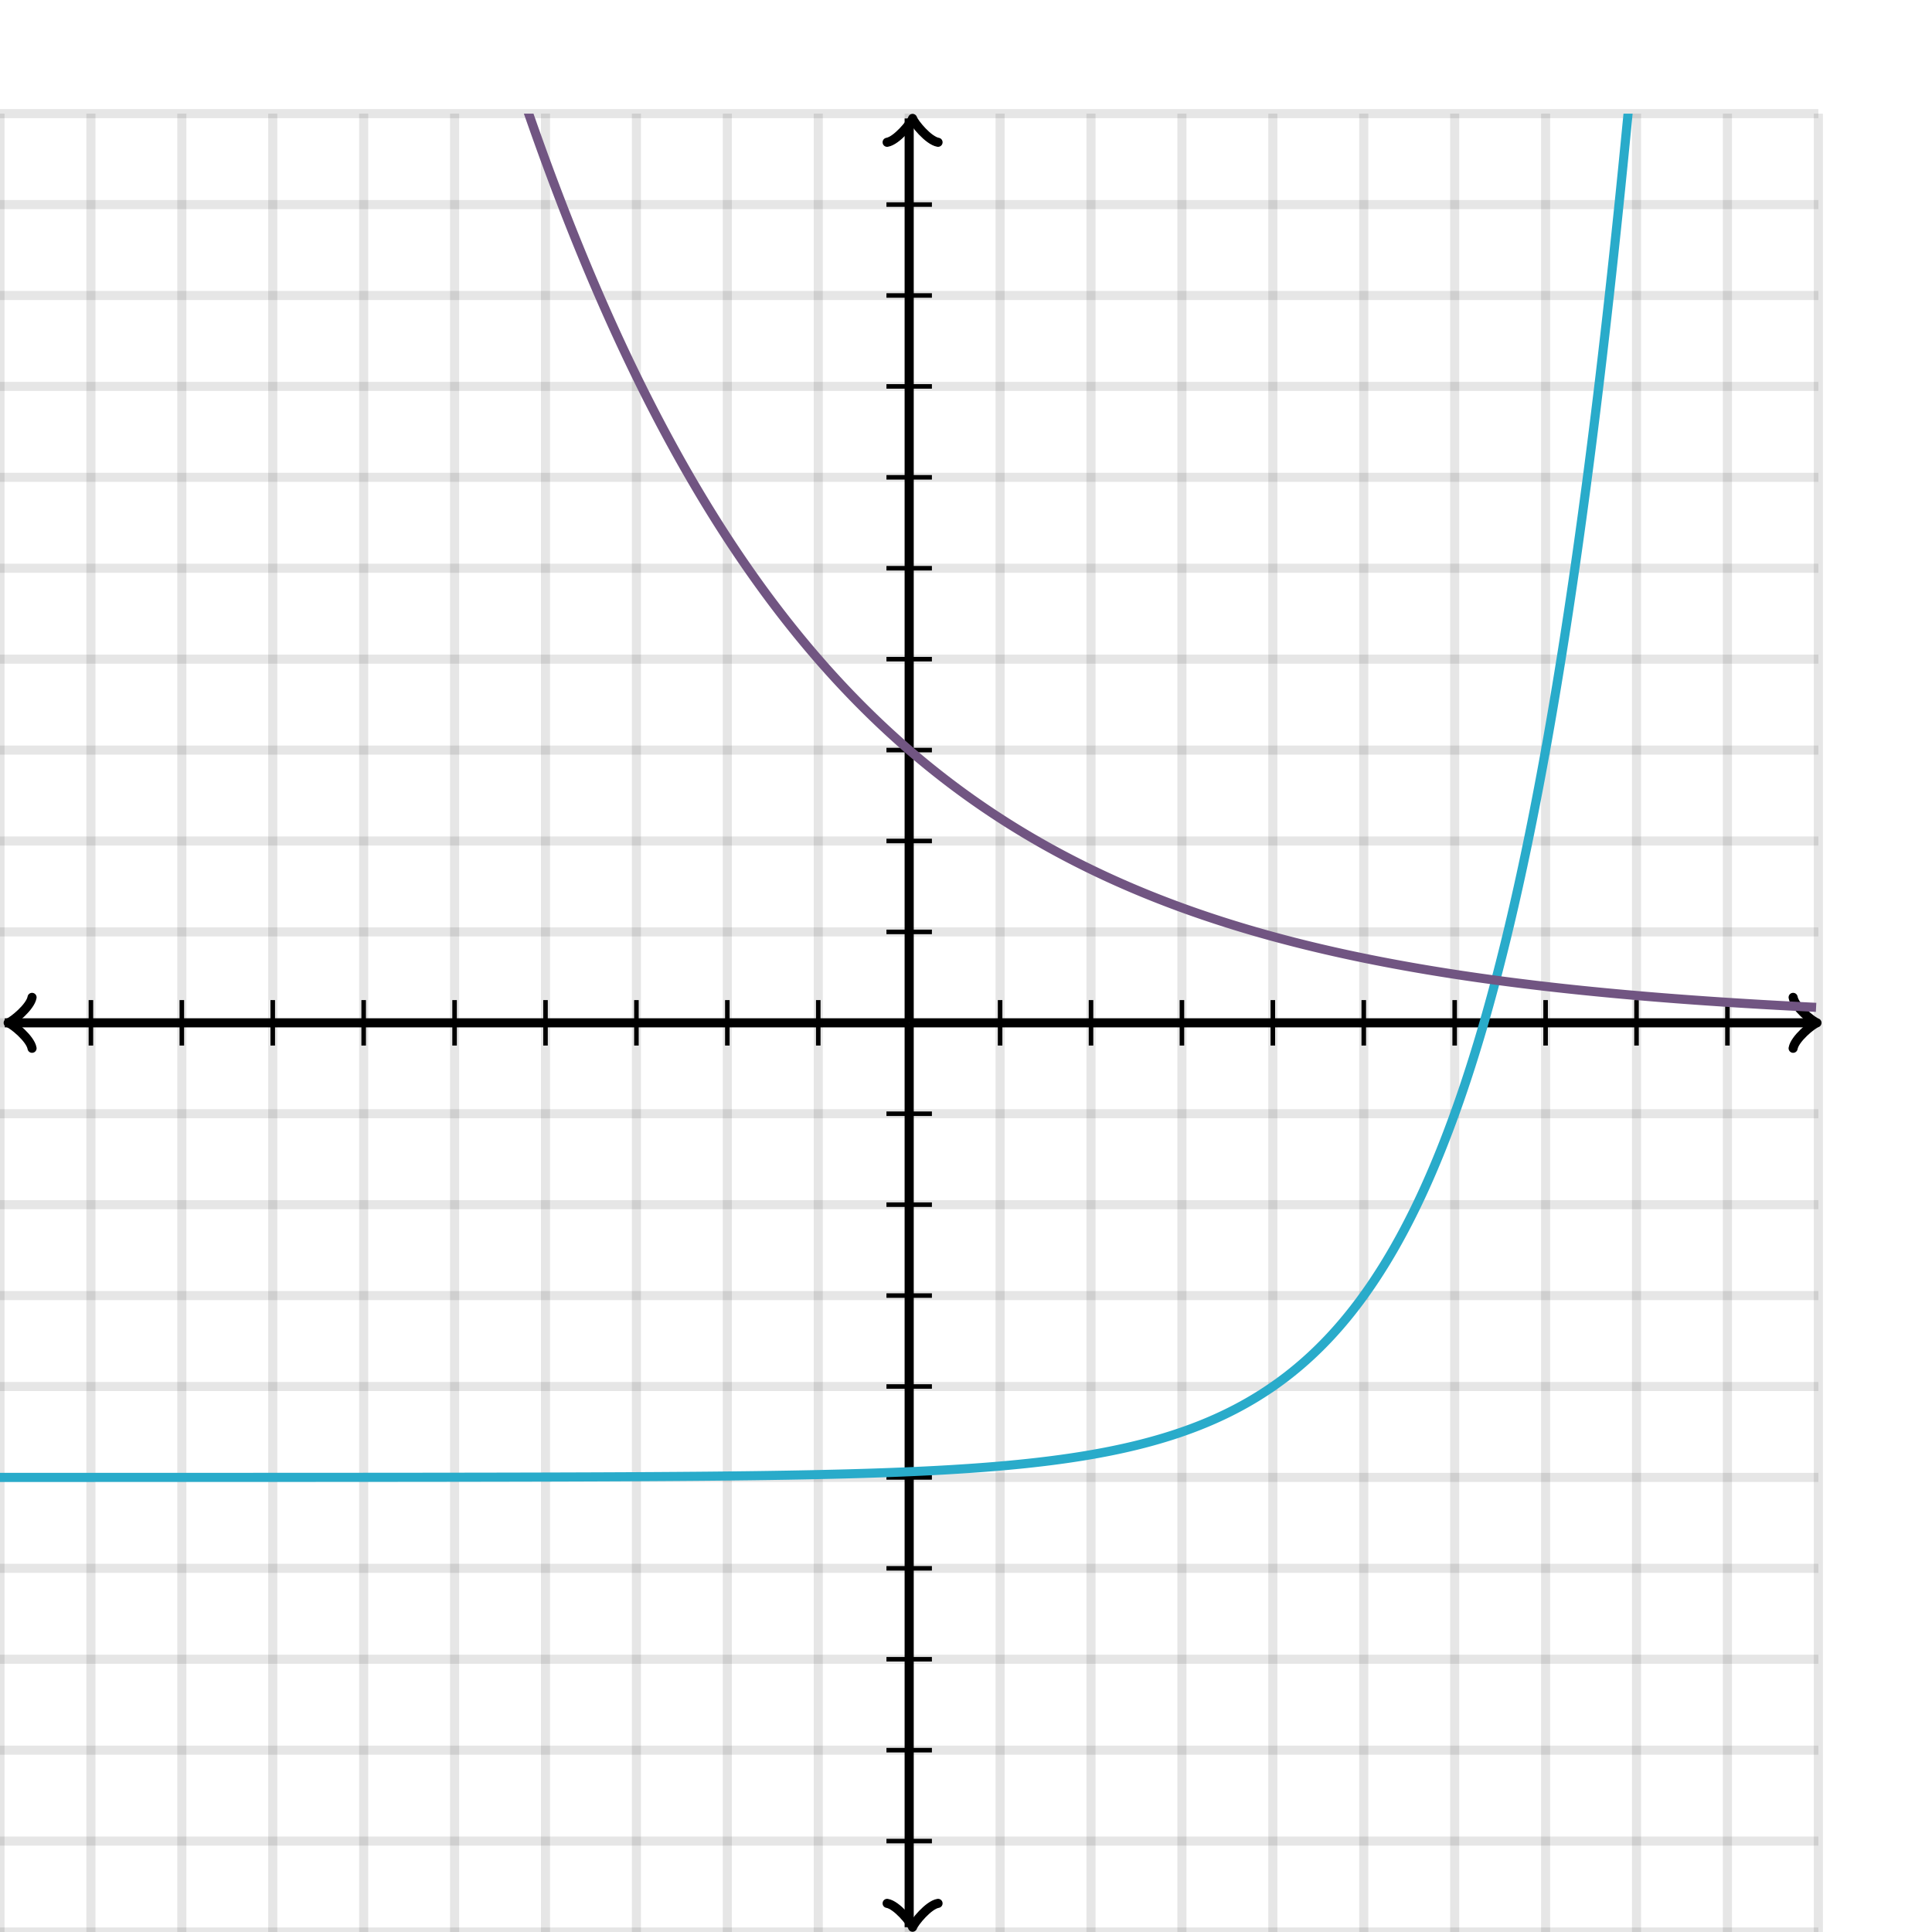 <svg xmlns="http://www.w3.org/2000/svg" version="1.1" width="425" height="425" viewBox="0 0 425 425"><defs><clipPath id="clip-1"><rect x="0" y="25" width="400" height="400"/></clipPath></defs><path fill="none" stroke="#000000" d="M 0,425 L 0,25" style="stroke-width: 2px;opacity: 0.1" stroke-width="2" opacity="0.1"/><path fill="none" stroke="#000000" d="M 20,425 L 20,25" style="stroke-width: 2px;opacity: 0.1" stroke-width="2" opacity="0.1"/><path fill="none" stroke="#000000" d="M 40,425 L 40,25" style="stroke-width: 2px;opacity: 0.1" stroke-width="2" opacity="0.1"/><path fill="none" stroke="#000000" d="M 60,425 L 60,25" style="stroke-width: 2px;opacity: 0.1" stroke-width="2" opacity="0.1"/><path fill="none" stroke="#000000" d="M 80,425 L 80,25" style="stroke-width: 2px;opacity: 0.1" stroke-width="2" opacity="0.1"/><path fill="none" stroke="#000000" d="M 100,425 L 100,25" style="stroke-width: 2px;opacity: 0.1" stroke-width="2" opacity="0.1"/><path fill="none" stroke="#000000" d="M 120,425 L 120,25" style="stroke-width: 2px;opacity: 0.1" stroke-width="2" opacity="0.1"/><path fill="none" stroke="#000000" d="M 140,425 L 140,25" style="stroke-width: 2px;opacity: 0.1" stroke-width="2" opacity="0.1"/><path fill="none" stroke="#000000" d="M 160,425 L 160,25" style="stroke-width: 2px;opacity: 0.1" stroke-width="2" opacity="0.1"/><path fill="none" stroke="#000000" d="M 180,425 L 180,25" style="stroke-width: 2px;opacity: 0.1" stroke-width="2" opacity="0.1"/><path fill="none" stroke="#000000" d="M 200,425 L 200,25" style="stroke-width: 2px;opacity: 0.1" stroke-width="2" opacity="0.1"/><path fill="none" stroke="#000000" d="M 220,425 L 220,25" style="stroke-width: 2px;opacity: 0.1" stroke-width="2" opacity="0.1"/><path fill="none" stroke="#000000" d="M 240,425 L 240,25" style="stroke-width: 2px;opacity: 0.1" stroke-width="2" opacity="0.1"/><path fill="none" stroke="#000000" d="M 260,425 L 260,25" style="stroke-width: 2px;opacity: 0.1" stroke-width="2" opacity="0.1"/><path fill="none" stroke="#000000" d="M 280,425 L 280,25" style="stroke-width: 2px;opacity: 0.1" stroke-width="2" opacity="0.1"/><path fill="none" stroke="#000000" d="M 300,425 L 300,25" style="stroke-width: 2px;opacity: 0.1" stroke-width="2" opacity="0.1"/><path fill="none" stroke="#000000" d="M 320,425 L 320,25" style="stroke-width: 2px;opacity: 0.1" stroke-width="2" opacity="0.1"/><path fill="none" stroke="#000000" d="M 340,425 L 340,25" style="stroke-width: 2px;opacity: 0.1" stroke-width="2" opacity="0.1"/><path fill="none" stroke="#000000" d="M 360,425 L 360,25" style="stroke-width: 2px;opacity: 0.1" stroke-width="2" opacity="0.1"/><path fill="none" stroke="#000000" d="M 380,425 L 380,25" style="stroke-width: 2px;opacity: 0.1" stroke-width="2" opacity="0.1"/><path fill="none" stroke="#000000" d="M 400,425 L 400,25" style="stroke-width: 2px;opacity: 0.1" stroke-width="2" opacity="0.1"/><path fill="none" stroke="#000000" d="M 0,425 L 400,425" style="stroke-width: 2px;opacity: 0.1" stroke-width="2" opacity="0.1"/><path fill="none" stroke="#000000" d="M 0,405 L 400,405" style="stroke-width: 2px;opacity: 0.1" stroke-width="2" opacity="0.1"/><path fill="none" stroke="#000000" d="M 0,385 L 400,385" style="stroke-width: 2px;opacity: 0.1" stroke-width="2" opacity="0.1"/><path fill="none" stroke="#000000" d="M 0,365 L 400,365" style="stroke-width: 2px;opacity: 0.1" stroke-width="2" opacity="0.1"/><path fill="none" stroke="#000000" d="M 0,345 L 400,345" style="stroke-width: 2px;opacity: 0.1" stroke-width="2" opacity="0.1"/><path fill="none" stroke="#000000" d="M 0,325 L 400,325" style="stroke-width: 2px;opacity: 0.1" stroke-width="2" opacity="0.1"/><path fill="none" stroke="#000000" d="M 0,305 L 400,305" style="stroke-width: 2px;opacity: 0.1" stroke-width="2" opacity="0.1"/><path fill="none" stroke="#000000" d="M 0,285 L 400,285" style="stroke-width: 2px;opacity: 0.1" stroke-width="2" opacity="0.1"/><path fill="none" stroke="#000000" d="M 0,265 L 400,265" style="stroke-width: 2px;opacity: 0.1" stroke-width="2" opacity="0.1"/><path fill="none" stroke="#000000" d="M 0,245 L 400,245" style="stroke-width: 2px;opacity: 0.1" stroke-width="2" opacity="0.1"/><path fill="none" stroke="#000000" d="M 0,225 L 400,225" style="stroke-width: 2px;opacity: 0.1" stroke-width="2" opacity="0.1"/><path fill="none" stroke="#000000" d="M 0,205 L 400,205" style="stroke-width: 2px;opacity: 0.1" stroke-width="2" opacity="0.1"/><path fill="none" stroke="#000000" d="M 0,185 L 400,185" style="stroke-width: 2px;opacity: 0.1" stroke-width="2" opacity="0.1"/><path fill="none" stroke="#000000" d="M 0,165 L 400,165" style="stroke-width: 2px;opacity: 0.1" stroke-width="2" opacity="0.1"/><path fill="none" stroke="#000000" d="M 0,145 L 400,145" style="stroke-width: 2px;opacity: 0.1" stroke-width="2" opacity="0.1"/><path fill="none" stroke="#000000" d="M 0,125 L 400,125" style="stroke-width: 2px;opacity: 0.1" stroke-width="2" opacity="0.1"/><path fill="none" stroke="#000000" d="M 0,105 L 400,105" style="stroke-width: 2px;opacity: 0.1" stroke-width="2" opacity="0.1"/><path fill="none" stroke="#000000" d="M 0,85 L 400,85" style="stroke-width: 2px;opacity: 0.1" stroke-width="2" opacity="0.1"/><path fill="none" stroke="#000000" d="M 0,65 L 400,65" style="stroke-width: 2px;opacity: 0.1" stroke-width="2" opacity="0.1"/><path fill="none" stroke="#000000" d="M 0,45 L 400,45" style="stroke-width: 2px;opacity: 0.1" stroke-width="2" opacity="0.1"/><path fill="none" stroke="#000000" d="M 0,25 L 400,25" style="stroke-width: 2px;opacity: 0.1" stroke-width="2" opacity="0.1"/><path fill="none" stroke="#000000" d="M -3.45,230.6 C -3.1,228.5 0.75,225.35 1.8,225 C 0.75,224.65 -3.1,221.5 -3.45,219.4" transform="rotate(180 1.8 225)" style="stroke-width: 2px;opacity: 1;stroke-linejoin: round;stroke-linecap: round" stroke-width="2" opacity="1" stroke-linejoin="round" stroke-linecap="round"/><path fill="none" stroke="#000000" d="M 200,225 S 200,225 1.05,225" style="stroke-width: 2px;opacity: 1" stroke-width="2" opacity="1"/><path fill="none" stroke="#000000" d="M 394.45,230.6 C 394.8,228.5 398.65,225.35 399.7,225 C 398.65,224.65 394.8,221.5 394.45,219.4" transform="" style="stroke-width: 2px;opacity: 1;stroke-linejoin: round;stroke-linecap: round" stroke-width="2" opacity="1" stroke-linejoin="round" stroke-linecap="round"/><path fill="none" stroke="#000000" d="M 200,225 S 200,225 398.95,225" style="stroke-width: 2px;opacity: 1" stroke-width="2" opacity="1"/><path fill="none" stroke="#000000" d="M 195.5,429.55 C 195.85,427.45 199.7,424.3 200.75,423.95 C 199.7,423.6 195.85,420.45 195.5,418.35" transform="rotate(90 200.75 423.95)" style="stroke-width: 2px;opacity: 1;stroke-linejoin: round;stroke-linecap: round" stroke-width="2" opacity="1" stroke-linejoin="round" stroke-linecap="round"/><path fill="none" stroke="#000000" d="M 200,225 S 200,225 200,423.95" style="stroke-width: 2px;opacity: 1" stroke-width="2" opacity="1"/><path fill="none" stroke="#000000" d="M 195.5,31.65 C 195.85,29.55 199.7,26.4 200.75,26.05 C 199.7,25.7 195.85,22.55 195.5,20.45" transform="rotate(-90 200.75 26.05)" style="stroke-width: 2px;opacity: 1;stroke-linejoin: round;stroke-linecap: round" stroke-width="2" opacity="1" stroke-linejoin="round" stroke-linecap="round"/><path fill="none" stroke="#000000" d="M 200,225 S 200,225 200,26.05" style="stroke-width: 2px;opacity: 1" stroke-width="2" opacity="1"/><path fill="none" stroke="#000000" d="M 220,230 L 220,220" style="stroke-width: 1px;opacity: 1" stroke-width="1" opacity="1"/><path fill="none" stroke="#000000" d="M 240,230 L 240,220" style="stroke-width: 1px;opacity: 1" stroke-width="1" opacity="1"/><path fill="none" stroke="#000000" d="M 260,230 L 260,220" style="stroke-width: 1px;opacity: 1" stroke-width="1" opacity="1"/><path fill="none" stroke="#000000" d="M 280,230 L 280,220" style="stroke-width: 1px;opacity: 1" stroke-width="1" opacity="1"/><path fill="none" stroke="#000000" d="M 300,230 L 300,220" style="stroke-width: 1px;opacity: 1" stroke-width="1" opacity="1"/><path fill="none" stroke="#000000" d="M 320,230 L 320,220" style="stroke-width: 1px;opacity: 1" stroke-width="1" opacity="1"/><path fill="none" stroke="#000000" d="M 340,230 L 340,220" style="stroke-width: 1px;opacity: 1" stroke-width="1" opacity="1"/><path fill="none" stroke="#000000" d="M 360,230 L 360,220" style="stroke-width: 1px;opacity: 1" stroke-width="1" opacity="1"/><path fill="none" stroke="#000000" d="M 380,230 L 380,220" style="stroke-width: 1px;opacity: 1" stroke-width="1" opacity="1"/><path fill="none" stroke="#000000" d="M 180,230 L 180,220" style="stroke-width: 1px;opacity: 1" stroke-width="1" opacity="1"/><path fill="none" stroke="#000000" d="M 160,230 L 160,220" style="stroke-width: 1px;opacity: 1" stroke-width="1" opacity="1"/><path fill="none" stroke="#000000" d="M 140,230 L 140,220" style="stroke-width: 1px;opacity: 1" stroke-width="1" opacity="1"/><path fill="none" stroke="#000000" d="M 120,230 L 120,220" style="stroke-width: 1px;opacity: 1" stroke-width="1" opacity="1"/><path fill="none" stroke="#000000" d="M 100,230 L 100,220" style="stroke-width: 1px;opacity: 1" stroke-width="1" opacity="1"/><path fill="none" stroke="#000000" d="M 80,230 L 80,220" style="stroke-width: 1px;opacity: 1" stroke-width="1" opacity="1"/><path fill="none" stroke="#000000" d="M 60,230 L 60,220" style="stroke-width: 1px;opacity: 1" stroke-width="1" opacity="1"/><path fill="none" stroke="#000000" d="M 40,230 L 40,220" style="stroke-width: 1px;opacity: 1" stroke-width="1" opacity="1"/><path fill="none" stroke="#000000" d="M 20,230 L 20,220" style="stroke-width: 1px;opacity: 1" stroke-width="1" opacity="1"/><path fill="none" stroke="#000000" d="M 195,205 L 205,205" style="stroke-width: 1px;opacity: 1" stroke-width="1" opacity="1"/><path fill="none" stroke="#000000" d="M 195,185 L 205,185" style="stroke-width: 1px;opacity: 1" stroke-width="1" opacity="1"/><path fill="none" stroke="#000000" d="M 195,165 L 205,165" style="stroke-width: 1px;opacity: 1" stroke-width="1" opacity="1"/><path fill="none" stroke="#000000" d="M 195,145 L 205,145" style="stroke-width: 1px;opacity: 1" stroke-width="1" opacity="1"/><path fill="none" stroke="#000000" d="M 195,125 L 205,125" style="stroke-width: 1px;opacity: 1" stroke-width="1" opacity="1"/><path fill="none" stroke="#000000" d="M 195,105 L 205,105" style="stroke-width: 1px;opacity: 1" stroke-width="1" opacity="1"/><path fill="none" stroke="#000000" d="M 195,85 L 205,85" style="stroke-width: 1px;opacity: 1" stroke-width="1" opacity="1"/><path fill="none" stroke="#000000" d="M 195,65 L 205,65" style="stroke-width: 1px;opacity: 1" stroke-width="1" opacity="1"/><path fill="none" stroke="#000000" d="M 195,45 L 205,45" style="stroke-width: 1px;opacity: 1" stroke-width="1" opacity="1"/><path fill="none" stroke="#000000" d="M 195,245 L 205,245" style="stroke-width: 1px;opacity: 1" stroke-width="1" opacity="1"/><path fill="none" stroke="#000000" d="M 195,265 L 205,265" style="stroke-width: 1px;opacity: 1" stroke-width="1" opacity="1"/><path fill="none" stroke="#000000" d="M 195,285 L 205,285" style="stroke-width: 1px;opacity: 1" stroke-width="1" opacity="1"/><path fill="none" stroke="#000000" d="M 195,305 L 205,305" style="stroke-width: 1px;opacity: 1" stroke-width="1" opacity="1"/><path fill="none" stroke="#000000" d="M 195,325 L 205,325" style="stroke-width: 1px;opacity: 1" stroke-width="1" opacity="1"/><path fill="none" stroke="#000000" d="M 195,345 L 205,345" style="stroke-width: 1px;opacity: 1" stroke-width="1" opacity="1"/><path fill="none" stroke="#000000" d="M 195,365 L 205,365" style="stroke-width: 1px;opacity: 1" stroke-width="1" opacity="1"/><path fill="none" stroke="#000000" d="M 195,385 L 205,385" style="stroke-width: 1px;opacity: 1" stroke-width="1" opacity="1"/><path fill="none" stroke="#000000" d="M 195,405 L 205,405" style="stroke-width: 1px;opacity: 1" stroke-width="1" opacity="1"/><path fill="none" stroke="#29abca" d="M 0,324.999 L 0.5,324.999 L 1,324.999 L 1.5,324.999 L 2,324.999 L 2.5,324.999 L 3,324.999 L 3.5,324.999 L 4,324.999 L 4.5,324.999 L 5,324.999 L 5.5,324.999 L 6,324.998 L 6.5,324.998 L 7,324.998 L 7.5,324.998 L 8,324.998 L 8.5,324.998 L 9,324.998 L 9.5,324.998 L 10,324.998 L 10.5,324.998 L 11,324.998 L 11.5,324.998 L 12,324.998 L 12.5,324.998 L 13,324.998 L 13.5,324.998 L 14,324.998 L 14.5,324.998 L 15,324.998 L 15.5,324.998 L 16,324.998 L 16.5,324.998 L 17,324.998 L 17.5,324.998 L 18,324.998 L 18.5,324.998 L 19,324.998 L 19.5,324.998 L 20,324.998 L 20.5,324.998 L 21,324.997 L 21.5,324.997 L 22,324.997 L 22.5,324.997 L 23,324.997 L 23.5,324.997 L 24,324.997 L 24.5,324.997 L 25,324.997 L 25.5,324.997 L 26,324.997 L 26.5,324.997 L 27,324.997 L 27.5,324.997 L 28,324.997 L 28.5,324.997 L 29,324.997 L 29.5,324.997 L 30,324.997 L 30.5,324.996 L 31,324.996 L 31.5,324.996 L 32,324.996 L 32.5,324.996 L 33,324.996 L 33.5,324.996 L 34,324.996 L 34.5,324.996 L 35,324.996 L 35.5,324.996 L 36,324.996 L 36.5,324.996 L 37,324.996 L 37.5,324.996 L 38,324.995 L 38.5,324.995 L 39,324.995 L 39.5,324.995 L 40,324.995 L 40.5,324.995 L 41,324.995 L 41.5,324.995 L 42,324.995 L 42.5,324.995 L 43,324.995 L 43.5,324.994 L 44,324.994 L 44.5,324.994 L 45,324.994 L 45.5,324.994 L 46,324.994 L 46.5,324.994 L 47,324.994 L 47.5,324.994 L 48,324.994 L 48.5,324.993 L 49,324.993 L 49.5,324.993 L 50,324.993 L 50.5,324.993 L 51,324.993 L 51.5,324.993 L 52,324.993 L 52.5,324.992 L 53,324.992 L 53.5,324.992 L 54,324.992 L 54.5,324.992 L 55,324.992 L 55.5,324.992 L 56,324.991 L 56.5,324.991 L 57,324.991 L 57.5,324.991 L 58,324.991 L 58.5,324.991 L 59,324.991 L 59.5,324.99 L 60,324.99 L 60.5,324.99 L 61,324.99 L 61.5,324.99 L 62,324.99 L 62.5,324.989 L 63,324.989 L 63.5,324.989 L 64,324.989 L 64.5,324.989 L 65,324.988 L 65.5,324.988 L 66,324.988 L 66.5,324.988 L 67,324.988 L 67.5,324.987 L 68,324.987 L 68.5,324.987 L 69,324.987 L 69.5,324.986 L 70,324.986 L 70.5,324.986 L 71,324.986 L 71.5,324.985 L 72,324.985 L 72.5,324.985 L 73,324.985 L 73.5,324.984 L 74,324.984 L 74.5,324.984 L 75,324.984 L 75.5,324.983 L 76,324.983 L 76.5,324.983 L 77,324.982 L 77.5,324.982 L 78,324.982 L 78.5,324.981 L 79,324.981 L 79.5,324.981 L 80,324.98 L 80.5,324.98 L 81,324.98 L 81.5,324.979 L 82,324.979 L 82.5,324.979 L 83,324.978 L 83.5,324.978 L 84,324.978 L 84.5,324.977 L 85,324.977 L 85.5,324.976 L 86,324.976 L 86.5,324.976 L 87,324.975 L 87.5,324.975 L 88,324.974 L 88.5,324.974 L 89,324.973 L 89.5,324.973 L 90,324.972 L 90.5,324.972 L 91,324.971 L 91.5,324.971 L 92,324.97 L 92.5,324.97 L 93,324.969 L 93.5,324.969 L 94,324.968 L 94.5,324.968 L 95,324.967 L 95.5,324.967 L 96,324.966 L 96.5,324.965 L 97,324.965 L 97.5,324.964 L 98,324.964 L 98.5,324.963 L 99,324.962 L 99.5,324.962 L 100,324.961 L 100.5,324.96 L 101,324.96 L 101.5,324.959 L 102,324.958 L 102.5,324.957 L 103,324.957 L 103.5,324.956 L 104,324.955 L 104.5,324.954 L 105,324.954 L 105.5,324.953 L 106,324.952 L 106.5,324.951 L 107,324.95 L 107.5,324.949 L 108,324.948 L 108.5,324.948 L 109,324.947 L 109.5,324.946 L 110,324.945 L 110.5,324.944 L 111,324.943 L 111.5,324.942 L 112,324.941 L 112.5,324.94 L 113,324.939 L 113.5,324.938 L 114,324.937 L 114.5,324.935 L 115,324.934 L 115.5,324.933 L 116,324.932 L 116.5,324.931 L 117,324.93 L 117.5,324.928 L 118,324.927 L 118.5,324.926 L 119,324.925 L 119.5,324.923 L 120,324.922 L 120.5,324.921 L 121,324.919 L 121.5,324.918 L 122,324.916 L 122.5,324.915 L 123,324.913 L 123.5,324.912 L 124,324.91 L 124.5,324.909 L 125,324.907 L 125.5,324.905 L 126,324.904 L 126.5,324.902 L 127,324.9 L 127.5,324.899 L 128,324.897 L 128.5,324.895 L 129,324.893 L 129.5,324.891 L 130,324.89 L 130.5,324.888 L 131,324.886 L 131.5,324.884 L 132,324.882 L 132.5,324.88 L 133,324.877 L 133.5,324.875 L 134,324.873 L 134.5,324.871 L 135,324.869 L 135.5,324.866 L 136,324.864 L 136.5,324.862 L 137,324.859 L 137.5,324.857 L 138,324.854 L 138.5,324.852 L 139,324.849 L 139.5,324.846 L 140,324.844 L 140.5,324.841 L 141,324.838 L 141.5,324.835 L 142,324.833 L 142.5,324.83 L 143,324.827 L 143.5,324.824 L 144,324.821 L 144.5,324.817 L 145,324.814 L 145.5,324.811 L 146,324.808 L 146.5,324.804 L 147,324.801 L 147.5,324.797 L 148,324.794 L 148.5,324.79 L 149,324.787 L 149.5,324.783 L 150,324.779 L 150.5,324.775 L 151,324.771 L 151.5,324.767 L 152,324.763 L 152.5,324.759 L 153,324.755 L 153.5,324.751 L 154,324.746 L 154.5,324.742 L 155,324.737 L 155.5,324.733 L 156,324.728 L 156.5,324.723 L 157,324.718 L 157.5,324.713 L 158,324.708 L 158.5,324.703 L 159,324.698 L 159.5,324.693 L 160,324.688 L 160.5,324.682 L 161,324.676 L 161.5,324.671 L 162,324.665 L 162.5,324.659 L 163,324.653 L 163.5,324.647 L 164,324.641 L 164.5,324.635 L 165,324.628 L 165.5,324.622 L 166,324.615 L 166.5,324.609 L 167,324.602 L 167.5,324.595 L 168,324.588 L 168.5,324.58 L 169,324.573 L 169.5,324.566 L 170,324.558 L 170.5,324.55 L 171,324.542 L 171.5,324.534 L 172,324.526 L 172.5,324.518 L 173,324.51 L 173.5,324.501 L 174,324.492 L 174.5,324.483 L 175,324.474 L 175.5,324.465 L 176,324.456 L 176.5,324.446 L 177,324.437 L 177.5,324.427 L 178,324.417 L 178.5,324.407 L 179,324.396 L 179.5,324.386 L 180,324.375 L 180.5,324.364 L 181,324.353 L 181.5,324.342 L 182,324.33 L 182.5,324.318 L 183,324.307 L 183.5,324.294 L 184,324.282 L 184.5,324.27 L 185,324.257 L 185.5,324.244 L 186,324.231 L 186.5,324.217 L 187,324.203 L 187.5,324.189 L 188,324.175 L 188.5,324.161 L 189,324.146 L 189.5,324.131 L 190,324.116 L 190.5,324.101 L 191,324.085 L 191.5,324.069 L 192,324.053 L 192.5,324.036 L 193,324.019 L 193.5,324.002 L 194,323.985 L 194.5,323.967 L 195,323.949 L 195.5,323.931 L 196,323.912 L 196.5,323.893 L 197,323.873 L 197.5,323.854 L 198,323.834 L 198.5,323.813 L 199,323.793 L 199.5,323.771 L 200,323.75 L 200.5,323.728 L 201,323.706 L 201.5,323.683 L 202,323.66 L 202.5,323.637 L 203,323.613 L 203.5,323.589 L 204,323.564 L 204.5,323.539 L 205,323.513 L 205.5,323.488 L 206,323.461 L 206.5,323.434 L 207,323.407 L 207.5,323.379 L 208,323.351 L 208.5,323.322 L 209,323.292 L 209.5,323.263 L 210,323.232 L 210.5,323.201 L 211,323.17 L 211.5,323.138 L 212,323.105 L 212.5,323.072 L 213,323.039 L 213.5,323.004 L 214,322.969 L 214.5,322.934 L 215,322.898 L 215.5,322.861 L 216,322.824 L 216.5,322.786 L 217,322.747 L 217.5,322.707 L 218,322.667 L 218.5,322.627 L 219,322.585 L 219.5,322.543 L 220,322.5 L 220.5,322.456 L 221,322.412 L 221.5,322.367 L 222,322.321 L 222.5,322.274 L 223,322.226 L 223.5,322.178 L 224,322.128 L 224.5,322.078 L 225,322.027 L 225.5,321.975 L 226,321.922 L 226.5,321.868 L 227,321.814 L 227.5,321.758 L 228,321.701 L 228.5,321.644 L 229,321.585 L 229.5,321.525 L 230,321.464 L 230.5,321.403 L 231,321.34 L 231.5,321.276 L 232,321.211 L 232.5,321.144 L 233,321.077 L 233.5,321.009 L 234,320.939 L 234.5,320.868 L 235,320.796 L 235.5,320.722 L 236,320.647 L 236.5,320.571 L 237,320.494 L 237.5,320.415 L 238,320.335 L 238.5,320.253 L 239,320.17 L 239.5,320.086 L 240,320 L 240.5,319.913 L 241,319.824 L 241.5,319.733 L 242,319.641 L 242.5,319.547 L 243,319.452 L 243.5,319.355 L 244,319.257 L 244.5,319.156 L 245,319.054 L 245.5,318.95 L 246,318.844 L 246.5,318.737 L 247,318.627 L 247.5,318.516 L 248,318.402 L 248.5,318.287 L 249,318.17 L 249.5,318.05 L 250,317.929 L 250.5,317.805 L 251,317.68 L 251.5,317.552 L 252,317.421 L 252.5,317.289 L 253,317.154 L 253.5,317.017 L 254,316.877 L 254.5,316.735 L 255,316.591 L 255.5,316.444 L 256,316.294 L 256.5,316.142 L 257,315.987 L 257.5,315.83 L 258,315.67 L 258.5,315.507 L 259,315.341 L 259.5,315.172 L 260,315 L 260.5,314.825 L 261,314.647 L 261.5,314.466 L 262,314.282 L 262.5,314.095 L 263,313.904 L 263.5,313.71 L 264,313.513 L 264.5,313.312 L 265,313.108 L 265.5,312.9 L 266,312.689 L 266.5,312.473 L 267,312.254 L 267.5,312.032 L 268,311.805 L 268.5,311.574 L 269,311.34 L 269.5,311.101 L 270,310.858 L 270.5,310.611 L 271,310.359 L 271.5,310.103 L 272,309.843 L 272.5,309.578 L 273,309.308 L 273.5,309.034 L 274,308.755 L 274.5,308.471 L 275,308.182 L 275.5,307.888 L 276,307.589 L 276.5,307.285 L 277,306.975 L 277.5,306.66 L 278,306.339 L 278.5,306.013 L 279,305.681 L 279.5,305.344 L 280,305 L 280.5,304.65 L 281,304.295 L 281.5,303.933 L 282,303.565 L 282.5,303.19 L 283,302.809 L 283.5,302.421 L 284,302.026 L 284.5,301.624 L 285,301.216 L 285.5,300.8 L 286,300.377 L 286.5,299.947 L 287,299.509 L 287.5,299.063 L 288,298.61 L 288.5,298.149 L 289,297.679 L 289.5,297.202 L 290,296.716 L 290.5,296.221 L 291,295.718 L 291.5,295.206 L 292,294.686 L 292.5,294.156 L 293,293.617 L 293.5,293.068 L 294,292.51 L 294.5,291.942 L 295,291.364 L 295.5,290.776 L 296,290.178 L 296.5,289.569 L 297,288.95 L 297.5,288.32 L 298,287.679 L 298.5,287.026 L 299,286.363 L 299.5,285.687 L 300,285 L 300.5,284.301 L 301,283.589 L 301.5,282.866 L 302,282.129 L 302.5,281.38 L 303,280.617 L 303.5,279.841 L 304,279.052 L 304.5,278.249 L 305,277.432 L 305.5,276.6 L 306,275.754 L 306.5,274.893 L 307,274.018 L 307.5,273.126 L 308,272.22 L 308.5,271.297 L 309,270.358 L 309.5,269.403 L 310,268.431 L 310.5,267.443 L 311,266.437 L 311.5,265.413 L 312,264.371 L 312.5,263.312 L 313,262.233 L 313.5,261.136 L 314,260.02 L 314.5,258.884 L 315,257.728 L 315.5,256.552 L 316,255.356 L 316.5,254.139 L 317,252.9 L 317.5,251.64 L 318,250.357 L 318.5,249.053 L 319,247.725 L 319.5,246.374 L 320,245 L 320.5,243.602 L 321,242.179 L 321.5,240.731 L 322,239.258 L 322.5,237.759 L 323,236.234 L 323.5,234.683 L 324,233.104 L 324.5,231.498 L 325,229.863 L 325.5,228.2 L 326,226.508 L 326.5,224.787 L 327,223.035 L 327.5,221.253 L 328,219.439 L 328.5,217.594 L 329,215.717 L 329.5,213.807 L 330,211.863 L 330.5,209.885 L 331,207.873 L 331.5,205.826 L 332,203.743 L 332.5,201.623 L 333,199.467 L 333.5,197.272 L 334,195.04 L 334.5,192.768 L 335,190.457 L 335.5,188.105 L 336,185.712 L 336.5,183.277 L 337,180.8 L 337.5,178.279 L 338,175.715 L 338.5,173.105 L 339,170.45 L 339.5,167.749 L 340,165 L 340.5,162.203 L 341,159.358 L 341.5,156.462 L 342,153.516 L 342.5,150.519 L 343,147.469 L 343.5,144.366 L 344,141.208 L 344.5,137.996 L 345,134.727 L 345.5,131.401 L 346,128.017 L 346.5,124.574 L 347,121.07 L 347.5,117.506 L 348,113.879 L 348.5,110.188 L 349,106.434 L 349.5,102.613 L 350,98.726 L 350.5,94.771 L 351,90.746 L 351.5,86.652 L 352,82.485 L 352.5,78.246 L 353,73.933 L 353.5,69.544 L 354,65.079 L 354.5,60.536 L 355,55.913 L 355.5,51.21 L 356,46.424 L 356.5,41.554 L 357,36.6 L 357.5,31.559 L 358,26.429 L 358.5,21.21 L 359,15.9 L 359.5,10.497 L 360,5 L 360.5,-0.594 L 361,-6.285 L 361.5,-12.075 L 362,-17.968 L 362.5,-23.962 L 363,-30.062 L 363.5,-36.269 L 364,-42.584 L 364.5,-49.009 L 365,-55.546 L 365.5,-62.198 L 366,-68.966 L 366.5,-75.853 L 367,-82.859 L 367.5,-89.989 L 368,-97.243 L 368.5,-104.623 L 369,-112.133 L 369.5,-119.774 L 370,-127.548 L 370.5,-135.459 L 371,-143.507 L 371.5,-151.697 L 372,-160.029 L 372.5,-168.507 L 373,-177.134 L 373.5,-185.911 L 374,-194.842 L 374.5,-203.928 L 375,-213.174 L 375.5,-222.581 L 376,-232.152 L 376.5,-241.891 L 377,-251.8 L 377.5,-261.883 L 378,-272.141 L 378.5,-282.579 L 379,-293.199 L 379.5,-304.005 L 380,-315 L 380.5,-326.187 L 381,-337.57 L 381.5,-349.151 L 382,-360.935 L 382.5,-372.925 L 383,-385.124 L 383.5,-397.537 L 384,-410.167 L 384.5,-423.017 L 385,-436.093 L 385.5,-449.396 L 386,-462.932 L 386.5,-476.705 L 387,-490.719 L 387.5,-504.977 L 388,-519.485 L 388.5,-534.246 L 389,-549.266 L 389.5,-564.548 L 390,-580.097 L 390.5,-595.917 L 391,-612.015 L 391.5,-628.394 L 392,-645.059 L 392.5,-662.015 L 393,-679.268 L 393.5,-696.822 L 394,-714.683 L 394.5,-732.856 L 395,-751.347 L 395.5,-770.162 L 396,-789.305 L 396.5,-808.782 L 397,-828.601 L 397.5,-848.765 L 398,-869.282 L 398.5,-890.158 L 399,-911.399 L 399.5,-933.01" style="stroke-width: 2px" stroke-width="2" clip-path="url(#clip-1)"/><path fill="none" stroke="#715582" d="M 0,-840.464 L 0.5,-832.828 L 1,-825.248 L 1.5,-817.721 L 2,-810.249 L 2.5,-802.83 L 3,-795.464 L 3.5,-788.151 L 4,-780.891 L 4.5,-773.682 L 5,-766.526 L 5.5,-759.42 L 6,-752.365 L 6.5,-745.361 L 7,-738.408 L 7.5,-731.504 L 8,-724.649 L 8.5,-717.844 L 9,-711.087 L 9.5,-704.379 L 10,-697.719 L 10.5,-691.106 L 11,-684.541 L 11.5,-678.023 L 12,-671.552 L 12.5,-665.127 L 13,-658.748 L 13.5,-652.415 L 14,-646.127 L 14.5,-639.884 L 15,-633.686 L 15.5,-627.533 L 16,-621.423 L 16.5,-615.358 L 17,-609.335 L 17.5,-603.356 L 18,-597.42 L 18.5,-591.527 L 19,-585.675 L 19.5,-579.866 L 20,-574.098 L 20.5,-568.371 L 21,-562.686 L 21.5,-557.041 L 22,-551.437 L 22.5,-545.872 L 23,-540.348 L 23.5,-534.864 L 24,-529.418 L 24.5,-524.012 L 25,-518.644 L 25.5,-513.315 L 26,-508.024 L 26.5,-502.771 L 27,-497.556 L 27.5,-492.378 L 28,-487.237 L 28.5,-482.133 L 29,-477.065 L 29.5,-472.034 L 30,-467.039 L 30.5,-462.08 L 31,-457.156 L 31.5,-452.267 L 32,-447.414 L 32.5,-442.595 L 33,-437.811 L 33.5,-433.061 L 34,-428.345 L 34.5,-423.663 L 35,-419.015 L 35.5,-414.4 L 36,-409.818 L 36.5,-405.268 L 37,-400.752 L 37.5,-396.267 L 38,-391.815 L 38.5,-387.395 L 39,-383.006 L 39.5,-378.649 L 40,-374.323 L 40.5,-370.028 L 41,-365.764 L 41.5,-361.531 L 42,-357.327 L 42.5,-353.154 L 43,-349.011 L 43.5,-344.898 L 44,-340.814 L 44.5,-336.759 L 45,-332.733 L 45.5,-328.736 L 46,-324.768 L 46.5,-320.828 L 47,-316.917 L 47.5,-313.033 L 48,-309.178 L 48.5,-305.35 L 49,-301.549 L 49.5,-297.776 L 50,-294.029 L 50.5,-290.31 L 51,-286.617 L 51.5,-282.95 L 52,-279.31 L 52.5,-275.696 L 53,-272.108 L 53.5,-268.546 L 54,-265.009 L 54.5,-261.497 L 55,-258.011 L 55.5,-254.55 L 56,-251.113 L 56.5,-247.701 L 57,-244.314 L 57.5,-240.95 L 58,-237.611 L 58.5,-234.296 L 59,-231.005 L 59.5,-227.737 L 60,-224.492 L 60.5,-221.271 L 61,-218.073 L 61.5,-214.898 L 62,-211.746 L 62.5,-208.616 L 63,-205.508 L 63.5,-202.423 L 64,-199.36 L 64.5,-196.319 L 65,-193.3 L 65.5,-190.302 L 66,-187.326 L 66.5,-184.371 L 67,-181.438 L 67.5,-178.525 L 68,-175.633 L 68.5,-172.762 L 69,-169.912 L 69.5,-167.082 L 70,-164.272 L 70.5,-161.482 L 71,-158.713 L 71.5,-155.963 L 72,-153.233 L 72.5,-150.522 L 73,-147.831 L 73.5,-145.159 L 74,-142.507 L 74.5,-139.873 L 75,-137.258 L 75.5,-134.662 L 76,-132.085 L 76.5,-129.526 L 77,-126.985 L 77.5,-124.463 L 78,-121.959 L 78.5,-119.472 L 79,-117.004 L 79.5,-114.553 L 80,-112.119 L 80.5,-109.703 L 81,-107.305 L 81.5,-104.924 L 82,-102.559 L 82.5,-100.212 L 83,-97.881 L 83.5,-95.567 L 84,-93.27 L 84.5,-90.989 L 85,-88.725 L 85.5,-86.477 L 86,-84.245 L 86.5,-82.028 L 87,-79.828 L 87.5,-77.644 L 88,-75.475 L 88.5,-73.322 L 89,-71.184 L 89.5,-69.061 L 90,-66.954 L 90.5,-64.862 L 91,-62.785 L 91.5,-60.722 L 92,-58.675 L 92.5,-56.642 L 93,-54.623 L 93.5,-52.62 L 94,-50.63 L 94.5,-48.655 L 95,-46.694 L 95.5,-44.747 L 96,-42.814 L 96.5,-40.894 L 97,-38.989 L 97.5,-37.097 L 98,-35.219 L 98.5,-33.354 L 99,-31.503 L 99.5,-29.665 L 100,-27.84 L 100.5,-26.028 L 101,-24.229 L 101.5,-22.443 L 102,-20.669 L 102.5,-18.909 L 103,-17.161 L 103.5,-15.426 L 104,-13.703 L 104.5,-11.992 L 105,-10.294 L 105.5,-8.607 L 106,-6.933 L 106.5,-5.271 L 107,-3.621 L 107.5,-1.983 L 108,-0.356 L 108.5,1.259 L 109,2.862 L 109.5,4.454 L 110,6.035 L 110.5,7.604 L 111,9.162 L 111.5,10.708 L 112,12.244 L 112.5,13.769 L 113,15.283 L 113.5,16.785 L 114,18.277 L 114.5,19.759 L 115,21.23 L 115.5,22.69 L 116,24.14 L 116.5,25.579 L 117,27.008 L 117.5,28.427 L 118,29.836 L 118.5,31.234 L 119,32.623 L 119.5,34.002 L 120,35.37 L 120.5,36.729 L 121,38.078 L 121.5,39.418 L 122,40.748 L 122.5,42.068 L 123,43.379 L 123.5,44.681 L 124,45.973 L 124.5,47.256 L 125,48.53 L 125.5,49.794 L 126,51.05 L 126.5,52.297 L 127,53.534 L 127.5,54.763 L 128,55.983 L 128.5,57.194 L 129,58.397 L 129.5,59.591 L 130,60.776 L 130.5,61.953 L 131,63.121 L 131.5,64.281 L 132,65.433 L 132.5,66.576 L 133,67.712 L 133.5,68.839 L 134,69.958 L 134.5,71.069 L 135,72.172 L 135.5,73.267 L 136,74.355 L 136.5,75.434 L 137,76.506 L 137.5,77.57 L 138,78.627 L 138.5,79.676 L 139,80.717 L 139.5,81.751 L 140,82.778 L 140.5,83.797 L 141,84.809 L 141.5,85.814 L 142,86.811 L 142.5,87.801 L 143,88.784 L 143.5,89.761 L 144,90.73 L 144.5,91.692 L 145,92.647 L 145.5,93.596 L 146,94.537 L 146.5,95.472 L 147,96.401 L 147.5,97.322 L 148,98.237 L 148.5,99.146 L 149,100.047 L 149.5,100.943 L 150,101.832 L 150.5,102.715 L 151,103.591 L 151.5,104.461 L 152,105.325 L 152.5,106.182 L 153,107.034 L 153.5,107.879 L 154,108.719 L 154.5,109.552 L 155,110.379 L 155.5,111.201 L 156,112.016 L 156.5,112.826 L 157,113.63 L 157.5,114.428 L 158,115.22 L 158.5,116.007 L 159,116.788 L 159.5,117.563 L 160,118.333 L 160.5,119.098 L 161,119.857 L 161.5,120.61 L 162,121.358 L 162.5,122.101 L 163,122.838 L 163.5,123.57 L 164,124.297 L 164.5,125.019 L 165,125.735 L 165.5,126.447 L 166,127.153 L 166.5,127.854 L 167,128.55 L 167.5,129.242 L 168,129.928 L 168.5,130.609 L 169,131.286 L 169.5,131.957 L 170,132.624 L 170.5,133.286 L 171,133.943 L 171.5,134.596 L 172,135.244 L 172.5,135.887 L 173,136.525 L 173.5,137.159 L 174,137.789 L 174.5,138.414 L 175,139.034 L 175.5,139.65 L 176,140.262 L 176.5,140.869 L 177,141.472 L 177.5,142.071 L 178,142.665 L 178.5,143.255 L 179,143.841 L 179.5,144.423 L 180,145 L 180.5,145.573 L 181,146.142 L 181.5,146.708 L 182,147.269 L 182.5,147.826 L 183,148.379 L 183.5,148.928 L 184,149.473 L 184.5,150.014 L 185,150.552 L 185.5,151.085 L 186,151.615 L 186.5,152.141 L 187,152.663 L 187.5,153.181 L 188,153.696 L 188.5,154.207 L 189,154.714 L 189.5,155.218 L 190,155.718 L 190.5,156.214 L 191,156.707 L 191.5,157.197 L 192,157.683 L 192.5,158.165 L 193,158.644 L 193.5,159.12 L 194,159.592 L 194.5,160.06 L 195,160.526 L 195.5,160.988 L 196,161.447 L 196.5,161.902 L 197,162.354 L 197.5,162.803 L 198,163.249 L 198.5,163.691 L 199,164.131 L 199.5,164.567 L 200,165 L 200.5,165.43 L 201,165.857 L 201.5,166.281 L 202,166.702 L 202.5,167.119 L 203,167.534 L 203.5,167.946 L 204,168.355 L 204.5,168.761 L 205,169.164 L 205.5,169.564 L 206,169.961 L 206.5,170.356 L 207,170.747 L 207.5,171.136 L 208,171.522 L 208.5,171.905 L 209,172.286 L 209.5,172.663 L 210,173.038 L 210.5,173.411 L 211,173.781 L 211.5,174.148 L 212,174.512 L 212.5,174.874 L 213,175.233 L 213.5,175.59 L 214,175.944 L 214.5,176.295 L 215,176.644 L 215.5,176.991 L 216,177.335 L 216.5,177.677 L 217,178.016 L 217.5,178.352 L 218,178.687 L 218.5,179.019 L 219,179.348 L 219.5,179.675 L 220,180 L 220.5,180.322 L 221,180.643 L 221.5,180.961 L 222,181.276 L 222.5,181.589 L 223,181.901 L 223.5,182.209 L 224,182.516 L 224.5,182.821 L 225,183.123 L 225.5,183.423 L 226,183.721 L 226.5,184.017 L 227,184.31 L 227.5,184.602 L 228,184.891 L 228.5,185.179 L 229,185.464 L 229.5,185.748 L 230,186.029 L 230.5,186.308 L 231,186.585 L 231.5,186.861 L 232,187.134 L 232.5,187.405 L 233,187.675 L 233.5,187.942 L 234,188.208 L 234.5,188.471 L 235,188.733 L 235.5,188.993 L 236,189.251 L 236.5,189.507 L 237,189.762 L 237.5,190.014 L 238,190.265 L 238.5,190.514 L 239,190.761 L 239.5,191.006 L 240,191.25 L 240.5,191.492 L 241,191.732 L 241.5,191.97 L 242,192.207 L 242.5,192.442 L 243,192.675 L 243.5,192.907 L 244,193.137 L 244.5,193.365 L 245,193.592 L 245.5,193.817 L 246,194.041 L 246.5,194.262 L 247,194.483 L 247.5,194.701 L 248,194.919 L 248.5,195.134 L 249,195.348 L 249.5,195.561 L 250,195.772 L 250.5,195.981 L 251,196.189 L 251.5,196.396 L 252,196.601 L 252.5,196.804 L 253,197.006 L 253.5,197.207 L 254,197.406 L 254.5,197.604 L 255,197.8 L 255.5,197.995 L 256,198.188 L 256.5,198.381 L 257,198.571 L 257.5,198.761 L 258,198.949 L 258.5,199.135 L 259,199.321 L 259.5,199.505 L 260,199.688 L 260.5,199.869 L 261,200.049 L 261.5,200.228 L 262,200.405 L 262.5,200.582 L 263,200.757 L 263.5,200.93 L 264,201.103 L 264.5,201.274 L 265,201.444 L 265.5,201.613 L 266,201.78 L 266.5,201.947 L 267,202.112 L 267.5,202.276 L 268,202.439 L 268.5,202.601 L 269,202.761 L 269.5,202.921 L 270,203.079 L 270.5,203.236 L 271,203.392 L 271.5,203.547 L 272,203.7 L 272.5,203.853 L 273,204.005 L 273.5,204.155 L 274,204.304 L 274.5,204.453 L 275,204.6 L 275.5,204.746 L 276,204.891 L 276.5,205.035 L 277,205.178 L 277.5,205.321 L 278,205.462 L 278.5,205.602 L 279,205.741 L 279.5,205.879 L 280,206.016 L 280.5,206.152 L 281,206.287 L 281.5,206.421 L 282,206.554 L 282.5,206.686 L 283,206.817 L 283.5,206.948 L 284,207.077 L 284.5,207.206 L 285,207.333 L 285.5,207.46 L 286,207.585 L 286.5,207.71 L 287,207.834 L 287.5,207.957 L 288,208.079 L 288.5,208.2 L 289,208.321 L 289.5,208.44 L 290,208.559 L 290.5,208.677 L 291,208.794 L 291.5,208.91 L 292,209.025 L 292.5,209.14 L 293,209.253 L 293.5,209.366 L 294,209.478 L 294.5,209.59 L 295,209.7 L 295.5,209.81 L 296,209.918 L 296.5,210.027 L 297,210.134 L 297.5,210.24 L 298,210.346 L 298.5,210.451 L 299,210.555 L 299.5,210.659 L 300,210.762 L 300.5,210.864 L 301,210.965 L 301.5,211.066 L 302,211.165 L 302.5,211.265 L 303,211.363 L 303.5,211.461 L 304,211.558 L 304.5,211.654 L 305,211.75 L 305.5,211.845 L 306,211.939 L 306.5,212.033 L 307,212.126 L 307.5,212.218 L 308,212.309 L 308.5,212.4 L 309,212.491 L 309.5,212.58 L 310,212.669 L 310.5,212.758 L 311,212.845 L 311.5,212.932 L 312,213.019 L 312.5,213.105 L 313,213.19 L 313.5,213.275 L 314,213.359 L 314.5,213.442 L 315,213.525 L 315.5,213.607 L 316,213.689 L 316.5,213.77 L 317,213.85 L 317.5,213.93 L 318,214.01 L 318.5,214.088 L 319,214.167 L 319.5,214.244 L 320,214.321 L 320.5,214.398 L 321,214.474 L 321.5,214.549 L 322,214.624 L 322.5,214.698 L 323,214.772 L 323.5,214.846 L 324,214.918 L 324.5,214.991 L 325,215.062 L 325.5,215.134 L 326,215.204 L 326.5,215.274 L 327,215.344 L 327.5,215.413 L 328,215.482 L 328.5,215.55 L 329,215.618 L 329.5,215.685 L 330,215.752 L 330.5,215.818 L 331,215.884 L 331.5,215.949 L 332,216.014 L 332.5,216.079 L 333,216.143 L 333.5,216.206 L 334,216.269 L 334.5,216.332 L 335,216.394 L 335.5,216.455 L 336,216.517 L 336.5,216.577 L 337,216.638 L 337.5,216.698 L 338,216.757 L 338.5,216.816 L 339,216.875 L 339.5,216.933 L 340,216.991 L 340.5,217.048 L 341,217.105 L 341.5,217.162 L 342,217.218 L 342.5,217.274 L 343,217.329 L 343.5,217.384 L 344,217.439 L 344.5,217.493 L 345,217.547 L 345.5,217.6 L 346,217.653 L 346.5,217.706 L 347,217.758 L 347.5,217.81 L 348,217.862 L 348.5,217.913 L 349,217.963 L 349.5,218.014 L 350,218.064 L 350.5,218.114 L 351,218.163 L 351.5,218.212 L 352,218.261 L 352.5,218.309 L 353,218.357 L 353.5,218.405 L 354,218.452 L 354.5,218.499 L 355,218.545 L 355.5,218.592 L 356,218.637 L 356.5,218.683 L 357,218.728 L 357.5,218.773 L 358,218.818 L 358.5,218.862 L 359,218.906 L 359.5,218.95 L 360,218.993 L 360.5,219.036 L 361,219.079 L 361.5,219.121 L 362,219.164 L 362.5,219.205 L 363,219.247 L 363.5,219.288 L 364,219.329 L 364.5,219.37 L 365,219.41 L 365.5,219.45 L 366,219.49 L 366.5,219.529 L 367,219.569 L 367.5,219.608 L 368,219.646 L 368.5,219.685 L 369,219.723 L 369.5,219.76 L 370,219.798 L 370.5,219.835 L 371,219.872 L 371.5,219.909 L 372,219.946 L 372.5,219.982 L 373,220.018 L 373.5,220.053 L 374,220.089 L 374.5,220.124 L 375,220.159 L 375.5,220.194 L 376,220.228 L 376.5,220.262 L 377,220.296 L 377.5,220.33 L 378,220.363 L 378.5,220.397 L 379,220.43 L 379.5,220.462 L 380,220.495 L 380.5,220.527 L 381,220.559 L 381.5,220.591 L 382,220.623 L 382.5,220.654 L 383,220.685 L 383.5,220.716 L 384,220.747 L 384.5,220.777 L 385,220.808 L 385.5,220.838 L 386,220.867 L 386.5,220.897 L 387,220.926 L 387.5,220.956 L 388,220.985 L 388.5,221.013 L 389,221.042 L 389.5,221.07 L 390,221.098 L 390.5,221.126 L 391,221.154 L 391.5,221.182 L 392,221.209 L 392.5,221.236 L 393,221.263 L 393.5,221.29 L 394,221.317 L 394.5,221.343 L 395,221.369 L 395.5,221.395 L 396,221.421 L 396.5,221.447 L 397,221.472 L 397.5,221.497 L 398,221.523 L 398.5,221.547 L 399,221.572 L 399.5,221.597" style="stroke-width: 2px" stroke-width="2" clip-path="url(#clip-1)"/></svg>